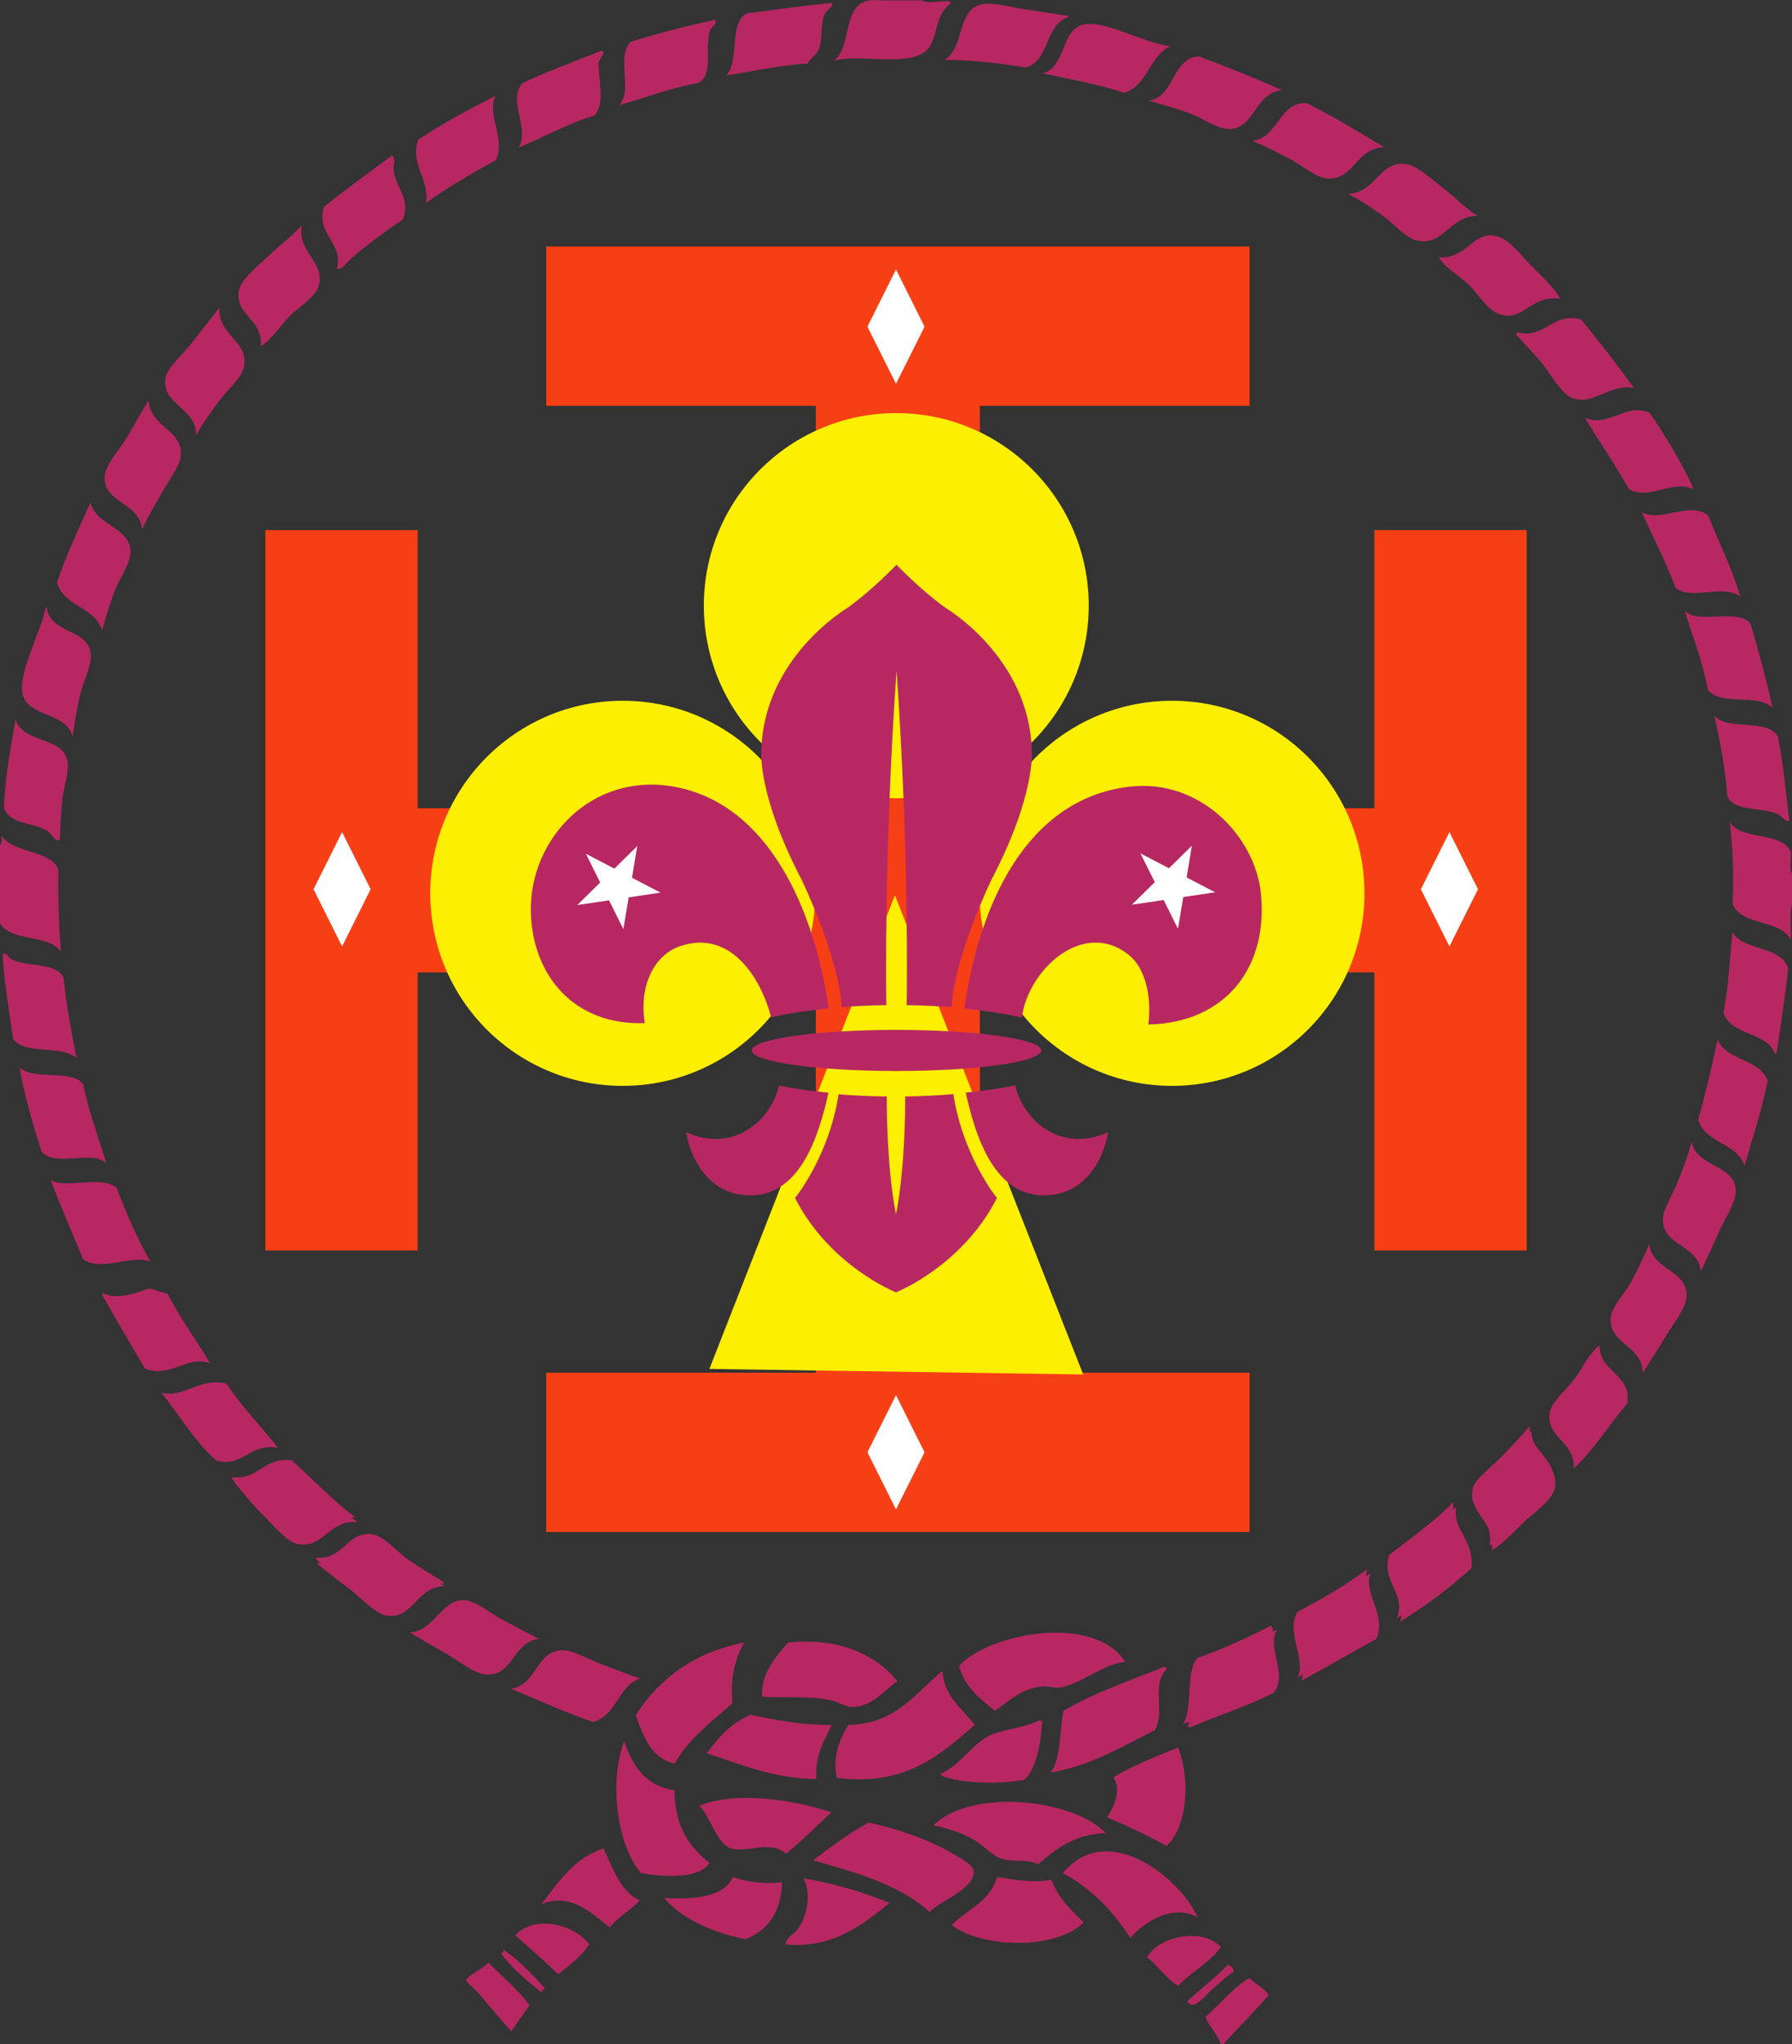 <?xml version="1.0" encoding="utf-8"?>
<!-- Generator: Adobe Illustrator 12.0.0, SVG Export Plug-In . SVG Version: 6.00 Build 51448)  -->
<!DOCTYPE svg PUBLIC "-//W3C//DTD SVG 1.1//EN" "http://www.w3.org/Graphics/SVG/1.1/DTD/svg11.dtd">
<svg  version="1.1" id="Layer_1" xmlns="http://www.w3.org/2000/svg" xmlns:xlink="http://www.w3.org/1999/xlink" width="344.973" height="393.298"
	 viewBox="0 0 344.973 393.298" overflow="visible" enable-background="new 0 0 344.973 393.298" xml:space="preserve">
<rect x="0" y="0" width="344.973" height="393.298" fill="#333333" stroke="none"/>
<g>
	<path fill-rule="evenodd" clip-rule="evenodd" fill="#B72863" d="M28.347,247.989c0.328,0,0.656,0,0.985,0
		c0.845,0.469,2.063,0.566,2.959,0.984c2.415,4.734,5.495,8.802,8.134,13.312c-4.543-1.614-7.673,3.039-12.573,0.985
		c-2.699-4.695-5.485-9.306-8.135-14.05c0-0.164,0-0.328,0-0.494C22.293,250.186,25.993,248.9,28.347,247.989z"/>
	<path fill-rule="evenodd" clip-rule="evenodd" fill="#B72863" d="M313.322,268.202c0,0.577,0,1.15,0,1.726
		c-3.43,4.048-6.828,9.443-10.353,12.573c0.171-5.21-5.108-5.745-4.687-10.353c0.215-2.352,3.249-4.725,4.687-6.659
		c1.844-2.486,2.887-5.039,4.931-6.655C308.006,263.66,312.582,264.012,313.322,268.202z"/>
	<path fill-rule="evenodd" clip-rule="evenodd" fill="#B72863" d="M43.631,266.229c2.889,4.508,6.65,8.144,9.86,12.327
		c-5.578-0.968-6.629,3.876-11.833,2.465c-4.204-3.686-7.075-8.703-10.601-13.063C35.383,269.125,38.416,264.895,43.631,266.229z"/>
	<path fill-rule="evenodd" clip-rule="evenodd" fill="#B72863" d="M294.832,275.351c0.045,5.032,5.491,6.25,4.439,11.092
		c-0.492,2.274-4.204,4.762-5.919,6.412c-2.274,2.194-4.139,4.286-6.161,5.422c0.899-5.596-4.325-6.42-3.207-11.091
		c0.397-1.659,3.59-4.051,5.179-5.671C291.485,279.144,293.275,277.284,294.832,275.351z"/>
	<path fill-rule="evenodd" clip-rule="evenodd" fill="#B72863" d="M68.776,292.855c-5.657-0.442-6.47,5.254-11.587,4.188
		c-2.104-0.438-5-4.067-6.655-5.668c-2.233-2.157-3.924-4.426-5.424-6.164c5.544,0.615,5.985-3.877,11.586-3.203
		C60.721,285.624,64.418,289.569,68.776,292.855z"/>
	<path fill-rule="evenodd" clip-rule="evenodd" fill="#B72863" d="M280.286,289.897c-0.637,4.81,3.571,6.291,2.959,11.832
		c-4.198,3.853-8.844,7.26-13.804,10.354c1.862-4.557-3.055-7.034-1.479-12.079C272.184,296.746,276.547,293.634,280.286,289.897z"
		/>
	<path fill-rule="evenodd" clip-rule="evenodd" fill="#B72863" d="M85.539,305.18c-5.364,0.064-5.993,6.447-11.094,5.669
		c-2.179-0.332-5.031-3.492-6.902-4.931c-2.439-1.871-4.639-3.502-6.656-5.177c5.537,0.311,6.434-5.547,11.341-4.683
		c1.617,0.286,5.194,3.638,6.654,4.683C81.237,302.432,83.298,303.839,85.539,305.18z"/>
	<path fill-rule="evenodd" clip-rule="evenodd" fill="#B72863" d="M263.772,302.715c-1.245,4.241,3.109,7.744,1.23,12.575
		c-4.88,2.674-9.644,5.472-14.546,8.133c1.657-3.731-2.466-8.741,0-12.574C255.175,308.417,259.683,305.776,263.772,302.715z"/>
	<path fill-rule="evenodd" clip-rule="evenodd" fill="#B72863" d="M103.781,315.291c-5.083,0.628-4.923,7.117-10.107,6.898
		c-2.37-0.099-5.344-2.612-7.643-3.941c-2.59-1.502-4.952-2.805-7.149-4.191c4.628-0.091,6.122-6.479,10.602-6.165
		c2.199,0.153,4.93,2.54,7.148,3.697C99.042,312.846,101.207,314.094,103.781,315.291z"/>
	<path fill-rule="evenodd" clip-rule="evenodd" fill="#B72863" d="M229.255,332.296c-0.243,0-0.489,0-0.736,0
		c1.955-3.14,0.391-9.8,2.712-12.571c5.21-1.693,9.602-4.204,14.546-6.162c-1.923,3.727,2.164,8.435-0.495,12.076
		C240.309,328.229,234.531,330.008,229.255,332.296z"/>
	<path fill-rule="evenodd" clip-rule="evenodd" fill="#B72863" d="M123.256,322.928c-4.358,1.478-4.495,7.177-9.121,8.384
		c-5.511-1.885-10.556-4.239-15.778-6.412c5.058-0.69,4.753-7.25,9.862-7.396c1.929-0.056,5.077,1.748,7.641,2.713
		C118.542,321.229,121.003,322.237,123.256,322.928z"/>
	<path fill-rule="evenodd" clip-rule="evenodd" fill="#B72863" d="M8.739,116.95c0.083,0,0.166,0,0.25,0
		c0.844,5.179,8.074,3.894,8.488,8.987c0.176,2.185-1.377,4.95-1.998,7.49c-0.648,2.656-1.091,5.306-1.497,8.239
		c-1.341-4.935-9.217-3.517-9.737-8.738C3.827,128.734,8.346,120.349,8.739,116.95z"/>
	<path fill-rule="evenodd" clip-rule="evenodd" fill="#B72863" d="M2.997,138.42c1.44,4.689,9.059,3.207,9.987,7.988
		c0.392,2.025-0.728,4.997-1,7.49c-0.277,2.549-0.314,4.957-0.499,7.739c-1.155,0.31-1.324-1.271-2.746-1.998
		c-2.749-1.408-6.887-1.063-7.989-4.243C1.014,149.251,2.075,143.905,2.997,138.42z"/>
	<path fill-rule="evenodd" clip-rule="evenodd" fill="#B72863" d="M0,177.616c0-4.994,0-9.987,0-14.981
		c0.908-1.133-0.504-2.576,0.75-1.248c2.601,2.756,9.419,2.458,10.485,5.991c-0.098,5.508,0.08,10.739,0.5,15.727
		C9.419,179.68,2.072,181.286,0,177.616z"/>
	<path fill-rule="evenodd" clip-rule="evenodd" fill="#B72863" d="M14.73,203.58c-2.75-2.577-10.108-0.545-12.233-3.747
		c-0.725-5.35-1.655-10.494-1.997-16.227c0.832-0.511,0.956,0.615,1.748,0.999c3.12,1.514,8.593,0.507,9.985,3.495
		C12.77,193.556,13.765,198.552,14.73,203.58z"/>
	<path fill-rule="evenodd" clip-rule="evenodd" fill="#B72863" d="M3.745,205.324c2.506,2.66,10.013,0.308,12.234,3.249
		c1.18,5.394,2.925,10.221,4.494,15.225c-2.943-2.671-9.694,0.933-12.484-2.244C6.343,216.378,4.789,211.106,3.745,205.324z"/>
	<path fill-rule="evenodd" clip-rule="evenodd" fill="#B72863" d="M9.737,227.046c2.956,1.773,9.715-1.01,12.732,1.497
		c1.844,5.062,4.012,9.805,6.491,14.232c-3.486-1.552-9.285,2.045-12.981-0.499C13.912,237.182,11.722,232.22,9.737,227.046z"/>
	<path fill-rule="evenodd" clip-rule="evenodd" fill="#B72863" d="M68.406,291.955c-5.728-0.447-6.553,5.322-11.735,4.244
		c-2.129-0.442-5.063-4.122-6.739-5.741c-2.261-2.184-3.975-4.481-5.494-6.243c5.617,0.624,6.062-3.923,11.734-3.247
		C60.25,284.633,63.994,288.63,68.406,291.955z"/>
	<path fill-rule="evenodd" clip-rule="evenodd" fill="#B72863" d="M85.382,304.438c0,0.084,0,0.166,0,0.251
		c-5.154,0.004-5.615,4.704-9.987,5.489c-0.583,0-1.165,0-1.748,0c-4.155-3.501-9.847-6.795-12.982-10.484
		c5.71,0.5,6.037-5.17,10.985-4.494c2.273,0.312,4.769,3.342,6.742,4.745C80.887,301.718,83.161,302.93,85.382,304.438z"/>
	<path fill-rule="evenodd" clip-rule="evenodd" fill="#B72863" d="M169.392,0.077c2.731,0,5.46,0,8.193,0
		c1.074,1.041,7.028-0.853,4.966,0.995c-2.479,2.222-1.921,4.901-3.476,7.696c-2.642,4.753-13.731,1.293-18.624,2.98
		C164.523,8.95,161.472-0.971,169.392,0.077z"/>
	<path fill-rule="evenodd" clip-rule="evenodd" fill="#B72863" d="M160.204,0.574c0.239,0.788-0.986,1.136-1.49,2.235
		c-0.831,1.807-0.322,4.563-0.995,6.457c-0.494,1.396-1.906,2.009-2.233,2.979c-5.683,0.276-10.394,1.525-15.644,2.234
		c2.598-2.7,0.37-10.225,3.976-11.92C149.244,1.865,154.593,1.089,160.204,0.574z"/>
	<path fill-rule="evenodd" clip-rule="evenodd" fill="#B72863" d="M205.646,3.058c0,0.083,0,0.166,0,0.248
		c-4.549,1.413-3.501,8.418-8.195,9.685c-4.87-0.84-9.999-1.422-15.644-1.49c3.936-2.187,2.375-9.8,7.201-10.678
		c2.391-0.434,5.781,0.616,8.442,0.993C200.218,2.209,202.872,2.64,205.646,3.058z"/>
	<path fill-rule="evenodd" clip-rule="evenodd" fill="#B72863" d="M137.607,3.803c0.632,0.866-0.675,1.182-0.993,2.234
		c-0.969,3.199,0.825,8.473-2.235,9.933c-5.498,0.959-10.053,2.861-15.147,4.222c2.699-2.981-0.752-9.396,2.236-12.168
		C126.635,6.406,132.052,5.037,137.607,3.803z"/>
	<path fill-rule="evenodd" clip-rule="evenodd" fill="#B72863" d="M115.755,9.764c1.159,0.257-0.463,1.564-0.498,2.233
		c-0.066,3.955,1.262,7.571-0.744,10.181c-5.317,1.636-9.731,4.173-14.651,6.208c2.212-3.933-2.299-9.043,0.745-12.416
		C105.44,13.686,110.688,11.816,115.755,9.764z"/>
	<path fill-rule="evenodd" clip-rule="evenodd" fill="#B72863" d="M95.392,18.454c-1.839,3.479,2.136,8.582,0,12.416
		c-4.682,2.519-9.225,5.177-13.408,8.195c0.813-4.475-3.15-7.625-1.491-12.167C85.16,23.784,90.213,21.055,95.392,18.454z"/>
	<path fill-rule="evenodd" clip-rule="evenodd" fill="#B72863" d="M75.527,29.876c0.76,1.138,0.097,1.796,0.248,2.98
		c0.425,3.328,3.387,5.368,1.738,9.436c-3.222,2.103-6.826,4.783-9.933,7.45c-0.936,0.805-1.725,2.202-2.731,1.987
		c1.362-5.071-4.096-6.573-2.485-11.919C66.614,36.359,71.106,33.154,75.527,29.876z"/>
	<path fill-rule="evenodd" clip-rule="evenodd" fill="#B72863" d="M58.145,43.286c-1.125,5.147,4.431,6.968,3.228,11.671
		c-0.56,2.187-4.256,4.399-5.711,5.958c-2.121,2.273-3.491,4.517-5.464,5.714c0.432-5.426-4.968-5.796-4.221-10.679
		c0.331-2.162,3.922-4.986,5.711-6.705C54.011,47.014,56.469,45.245,58.145,43.286z"/>
	<path fill-rule="evenodd" clip-rule="evenodd" fill="#B72863" d="M42.252,59.178c-0.265,5.584,5.678,6.317,4.717,11.422
		c-0.39,2.071-3.327,4.551-4.717,6.457c-1.725,2.361-3.231,4.373-4.471,6.705c-0.011-5.336-6.617-5.882-5.959-10.926
		c0.261-1.998,3.274-4.526,4.966-6.705C38.882,63.435,40.612,61.302,42.252,59.178z"/>
	<path fill-rule="evenodd" clip-rule="evenodd" fill="#B72863" d="M28.594,77.058c0.371,5.231,6.677,5.579,6.208,10.677
		c-0.187,2.043-2.521,5.005-3.724,7.202c-1.319,2.404-2.698,4.525-3.725,6.953c-0.39-5.219-7.451-5.06-7.203-10.181
		c0.112-2.302,2.875-5.198,4.222-7.45C25.915,81.681,27.167,79.299,28.594,77.058z"/>
	<path fill-rule="evenodd" clip-rule="evenodd" fill="#B72863" d="M17.419,96.675c1.061,4.494,7.596,4.705,7.699,9.436
		c0.047,2.216-1.997,4.951-2.98,7.449c-1.004,2.552-1.737,5.036-2.484,7.699c-1.422-4.536-7.395-4.524-8.689-9.188
		C12.822,106.644,15.146,101.685,17.419,96.675z"/>
	<path fill-rule="evenodd" clip-rule="evenodd" fill="#B72863" d="M225.369,8.884c-4.17,1.811-4.368,7.591-8.97,8.971
		c-4.847-1.63-10.351-2.606-15.695-3.738c4.667-1.253,3.432-8.768,8.219-9.468C213.095,4.038,220.668,8.473,225.369,8.884z"/>
	<path fill-rule="evenodd" clip-rule="evenodd" fill="#B72863" d="M246.799,17.356c-5.336,0.497-5.14,7.42-10.216,7.475
		c-2.185,0.024-4.992-2.063-7.476-2.99c-2.657-0.991-5.23-1.681-7.975-2.491c4.858-0.539,4.572-8.162,9.47-8.472
		c0.06-0.003,0.191-0.021,0.249,0C235.4,12.544,241.488,14.954,246.799,17.356z"/>
	<path fill-rule="evenodd" clip-rule="evenodd" fill="#B72863" d="M266.485,28.32c-5.642,0.157-5.818,6.623-11.217,5.981
		c-2.138-0.254-4.775-2.583-6.975-3.738c-2.482-1.3-4.729-2.425-7.228-3.487c4.828-0.329,5.176-7.373,10.219-7.227
		c0.06,0,0.195-0.026,0.246,0C255.854,21.929,261.633,25.43,266.485,28.32z"/>
	<path fill-rule="evenodd" clip-rule="evenodd" fill="#B72863" d="M284.424,41.527c-5.395,0.014-6.504,5.907-11.713,4.734
		c-2.065-0.466-4.513-3.345-6.476-4.734c-2.342-1.659-4.415-3.072-6.729-4.236c5.405-0.177,6.004-6.439,11.212-5.73
		c2.146,0.291,5.282,3.263,7.226,4.733C280.311,38.084,282.202,40.202,284.424,41.527z"/>
	<path fill-rule="evenodd" clip-rule="evenodd" fill="#B72863" d="M300.37,57.473c-5.739-0.8-7.023,4.469-11.712,2.99
		c-2.279-0.719-4.178-4.09-5.978-5.731c-2.215-2.017-4.466-3.248-5.73-5.231c5.609,0.44,6.591-5.405,11.462-3.988
		c2.225,0.648,4.709,3.964,6.477,5.731C297.059,53.414,299.211,55.409,300.37,57.473z"/>
	<path fill-rule="evenodd" clip-rule="evenodd" fill="#B72863" d="M314.574,74.667c-4.906-0.985-8.073,3.774-12.213,1.744
		c-2.057-1.01-3.89-4.541-5.479-6.479c-1.406-1.716-2.811-3.094-4.238-4.733c-0.175-0.205-1.159-0.842-0.496-1.247
		c5.197,1.334,6.806-3.983,12.211-2.491C307.887,65.739,311.289,70.143,314.574,74.667z"/>
	<path fill-rule="evenodd" clip-rule="evenodd" fill="#B72863" d="M326.036,94.103c-4.269-1.888-8.5,2.249-12.458,0
		c-2.63-4.765-5.696-9.091-8.473-13.706c4.587,1.944,7.813-2.969,12.458-0.996C320.683,84.007,323.618,88.795,326.036,94.103z"/>
	<path fill-rule="evenodd" clip-rule="evenodd" fill="#B72863" d="M328.776,99.085c2.085,5.223,4.597,10.024,6.23,15.698
		c-3.242-2.549-9.553,0.899-12.46-1.743c-1.916-5.061-4.29-9.664-6.479-14.453C320.051,100.537,324.86,96.436,328.776,99.085z"/>
	<path fill-rule="evenodd" clip-rule="evenodd" fill="#B72863" d="M324.29,117.524c2.766,2.697,10.201-0.619,12.709,2.491
		c1.509,5.304,3.022,10.603,4.235,16.198c-2.905-2.957-9.947-0.233-12.458-3.489C327.732,127.206,325.887,122.492,324.29,117.524z"
		/>
	<path fill-rule="evenodd" clip-rule="evenodd" fill="#B72863" d="M330.023,137.708c2.461,2.937,10.327,0.471,12.209,3.986
		c1.086,5.062,1.517,10.777,2.242,16.198c-0.882,0.348-1.214-0.779-2.242-1.246c-3.149-1.435-8.411-0.387-9.718-3.489
		C332.095,147.595,331.129,142.582,330.023,137.708z"/>
	<path fill-rule="evenodd" clip-rule="evenodd" fill="#B72863" d="M344.973,168.107c0,1.994,0,3.986,0,5.98
		c-0.578,1.746-0.084,4.566-0.249,6.729c-2.02-4.043-9.567-2.561-11.212-6.977c0.349-4.829-0.002-10.907-0.498-15.699
		c2.147,3.664,9.888,1.741,11.71,5.729C344.886,165.204,344.396,167.188,344.973,168.107z"/>
	<path fill-rule="evenodd" clip-rule="evenodd" fill="#B72863" d="M341.986,202.743c-0.088,0-0.17,0-0.252,0
		c-1.657-4.322-8.57-3.389-9.968-7.975c0.992-4.74,1.199-10.263,1.745-15.449c2.135,3.763,9.26,2.536,10.715,6.978
		C343.665,191.963,342.754,197.281,341.986,202.743z"/>
	<path fill-rule="evenodd" clip-rule="evenodd" fill="#B72863" d="M330.629,200.031c1.746,4.122,8.111,3.622,9.666,7.933
		c-1.192,5.749-2.928,10.952-4.46,16.357c-1.433-4.517-7.603-4.296-8.926-8.923C328.351,210.477,329.493,205.258,330.629,200.031z"
		/>
	<path fill-rule="evenodd" clip-rule="evenodd" fill="#B72863" d="M325.646,219.681c0.973,4.92,8.096,4.305,8.51,9.159
		c0.195,2.266-2.167,5.703-3.219,8.146c-1.202,2.784-2.468,5.188-3.501,7.668c-0.665-5.334-7.252-4.796-7.321-9.98
		c-0.026-1.93,1.781-4.625,2.785-7.124C324.024,224.764,324.966,222.34,325.646,219.681z"/>
	<path fill-rule="evenodd" clip-rule="evenodd" fill="#B72863" d="M317.492,239.441c0.631,4.994,7.319,4.856,7.188,9.915
		c-0.058,2.307-2.625,5.421-3.966,7.684c-1.549,2.617-3.137,4.868-4.462,7.187c-0.081-5.438-6.59-5.637-6.193-10.656
		c0.169-2.168,2.764-4.745,3.965-6.941C315.392,244.122,316.38,241.899,317.492,239.441z"/>
	<path fill-rule="evenodd" clip-rule="evenodd" fill="#B72863" d="M294.442,274.388c0.044,5.059,5.515,6.281,4.461,11.153
		c-0.495,2.286-4.226,4.786-5.948,6.446c-2.292,2.205-4.163,4.31-6.198,5.454c0.905-5.628-4.348-6.457-3.222-11.155
		c0.399-1.668,3.606-4.07,5.206-5.699C291.079,278.201,292.876,276.33,294.442,274.388z"/>
	<path fill-rule="evenodd" clip-rule="evenodd" fill="#B72863" d="M279.816,289.013c-0.639,4.836,3.592,6.329,2.977,11.896
		c-4.224,3.875-8.893,7.301-13.88,10.41c1.87-4.582-3.071-7.069-1.489-12.145C271.669,295.901,276.058,292.77,279.816,289.013z"/>
	<path fill-rule="evenodd" clip-rule="evenodd" fill="#B72863" d="M263.212,301.903c-1.25,4.264,3.128,7.785,1.238,12.639
		c-4.907,2.693-9.694,5.506-14.622,8.18c1.664-3.75-2.484-8.786,0-12.641C254.569,307.633,259.101,304.977,263.212,301.903z"/>
	<path fill-rule="evenodd" clip-rule="evenodd" fill="#B72863" d="M244.621,312.806c1.037,0.81-0.252,1.832-0.245,2.974
		c0.019,3.008,2.622,6.656,0.245,9.421c-5.643,2.12-10.855,4.677-16.854,6.445c1.966-3.158,0.394-9.854,2.726-12.644
		C235.505,317.239,240.133,315.095,244.621,312.806z"/>
	<path fill-rule="evenodd" clip-rule="evenodd" fill="#B72863" d="M216.616,319.744c-3.981,0.246-8.697,4.4-12.643,4.96
		c-0.945,0.136-2.081-0.3-2.972-0.245c-4.018,0.231-6.614,2.604-9.422,4.707c-2.445-1.934-5.956-4.501-6.94-8.674
		C190.802,313.993,210.739,310.552,216.616,319.744z"/>
	<path fill-rule="evenodd" clip-rule="evenodd" fill="#B72863" d="M172.743,323.465c-2.766,1.943-4.803,4.893-8.674,4.958
		c-1.322,0.021-2.441-0.88-3.964-1.24c-4.215-0.995-9.058-0.411-13.385-0.746c-0.331-4.545,2.696-7.649,4.956-10.406
		C161.382,315.018,168.498,318.242,172.743,323.465z"/>
	<path fill-rule="evenodd" clip-rule="evenodd" fill="#B72863" d="M122.429,330.157c0-0.081,0-0.165,0-0.248
		c4.565-7.001,11.15-11.981,20.82-13.878c-1.746,2.979-2.751,7.106-2.229,11.648c-4.024,3.578-8.408,6.795-11.155,11.648
		C125.366,338.291,123.917,334.204,122.429,330.157z"/>
	<path fill-rule="evenodd" clip-rule="evenodd" fill="#B72863" d="M224.049,320.739c0.422-0.093,0.468,0.193,0.497,0.495
		c-2.958,2.641-0.154,8.088-2.231,11.649c-6.291,3.126-12.085,6.753-20.076,8.18c2.052-2.739,1.677-7.906,2.479-11.897
		C210.532,325.727,217.424,323.365,224.049,320.739z"/>
	<path fill-rule="evenodd" clip-rule="evenodd" fill="#B72863" d="M181.418,321.482c0.376,5.158,3.871,7.199,6.195,10.409
		c-6.529,5.672-13.35,11.903-26.519,10.164c-0.898-4.08,0.666-7.733,2.231-10.164C172.586,331.653,176.196,325.761,181.418,321.482z
		"/>
	<path fill-rule="evenodd" clip-rule="evenodd" fill="#B72863" d="M160.104,331.891c-1.42,3.045-3.225,5.701-2.975,10.41
		c-8.51-0.163-14.5-2.85-21.068-4.956c2.24-3.047,4.722-5.854,8.428-7.437C149.311,330.953,154.228,331.903,160.104,331.891z"/>
	<path fill-rule="evenodd" clip-rule="evenodd" fill="#B72863" d="M193.314,342.797c-2.231,0-4.461,0-6.689,0
		c-1.857-0.54-4.419-0.373-5.7-1.486c3.804-1.417,6.37-5.985,9.664-7.436c2.972-1.31,6.408-1.283,9.666-2.978
		C199.042,335.966,199.688,342.89,193.314,342.797z"/>
	<path fill-rule="evenodd" clip-rule="evenodd" fill="#B72863" d="M200.635,331c-0.225,3.765-0.915,9.219-3.488,11.463
		c-4.931,0.806-11.622,0.756-15.7-0.751c1.461-1.635,3.247-2.358,4.982-3.735c1.482-1.175,2.819-3.201,4.487-3.986
		c1.107-0.521,3.008-0.761,4.484-1.248C197.187,332.152,199.141,331.846,200.635,331z"/>
	<path fill-rule="evenodd" clip-rule="evenodd" fill="#B72863" d="M120.143,334.986c1.624,4.771,4.131,8.66,9.719,9.47
		c-0.011,6.906,2.834,10.956,6.728,13.956c-1.976,3.198-8.781,2.695-13.207,1.991C118.949,355.146,117.1,343.268,120.143,334.986z"
		/>
	<path fill-rule="evenodd" clip-rule="evenodd" fill="#B72863" d="M226.8,336.232c2.354,6.013,1.832,15.273-2.241,18.938
		c-3.636-2.013-7.438-3.858-11.465-5.481c1.22-1.787,2.957-5.257,1.246-7.725C218.101,339.66,222.485,337.98,226.8,336.232z"/>
	<path fill-rule="evenodd" clip-rule="evenodd" fill="#B72863" d="M160.015,348.69c-2.861,2.707-5.639,5.494-8.722,7.978
		c-3.07-2.725-7.241-0.14-10.468-0.999c-2.89-0.768-4.166-6.482-6.229-8.224C141.968,344.416,153.367,346.477,160.015,348.69z"/>
	<path fill-rule="evenodd" clip-rule="evenodd" fill="#B72863" d="M212.845,352.68c-6.042,0.269-9.583,3.04-12.958,5.979
		c-2.472-1.081-4.911-0.317-6.979-0.997c-2.111-0.696-3.83-2.879-5.98-3.988c-2.27-1.171-4.366-1.861-7.227-2.491
		C187.034,343.97,206.614,346.134,212.845,352.68z"/>
	<path fill-rule="evenodd" clip-rule="evenodd" fill="#B72863" d="M178.954,367.879c-5.617-5.181-14.012-7.585-22.428-9.966
		c3.345-2.473,7.379-5.58,10.715-7.228c5.247,1.106,11.37,3.119,16.201,5.981c1.411,0.835,3.841,2.091,3.984,3.238
		C187.868,363.427,180.515,365.961,178.954,367.879z"/>
	<path fill-rule="evenodd" clip-rule="evenodd" fill="#B72863" d="M116.155,355.668c1.915,3.734,3.129,8.166,6.977,9.971
		c-1.704,1.948-4.186,3.122-5.731,5.231c-3.206-2.472-7.469-6.925-13.208-4.485C107.514,362.145,110.434,357.508,116.155,355.668z"
		/>
	<path fill-rule="evenodd" clip-rule="evenodd" fill="#B72863" d="M230.538,368.877c-4.953-2.673-10.445,1.081-12.956,3.987
		c-3.318-5.156-7.433-9.515-12.959-12.462C213.073,350.011,227.169,361.271,230.538,368.877z"/>
	<path fill-rule="evenodd" clip-rule="evenodd" fill="#B72863" d="M150.545,362.148c-0.143,5.839-2.741,9.223-6.977,10.965
		c-6.471-1.256-12.661-4.12-15.701-7.973c5.174,0.395,11.563-0.035,13.208-3.989C143.824,362.067,147.109,362.589,150.545,362.148z"
		/>
	<path fill-rule="evenodd" clip-rule="evenodd" fill="#B72863" d="M202.379,361.65c1.296,3.521,3.81,5.826,6.229,8.224
		c-5.187,5.287-19.566,5.045-25.417,0.499c2.988-2.99,7.452-4.504,8.721-9.222C195.025,361.602,198.907,362.368,202.379,361.65z"/>
	<path fill-rule="evenodd" clip-rule="evenodd" fill="#B72863" d="M154.782,361.401c6.001,1.061,11.472,2.648,16.447,4.734
		c-5.085,4.076-10.76,8.814-19.936,7.976c-0.225-1.17,1.611-1.889,2.492-3.24c1.467-2.253,2.27-5.742,1.245-8.723
		C154.899,361.947,154.77,361.744,154.782,361.401z"/>
	<path fill-rule="evenodd" clip-rule="evenodd" fill="#B72863" d="M113.414,374.111c-1.547,2.355-3.791,4.017-5.98,5.732
		c-2.658-2.578-5.445-5.024-8.225-7.477C102.962,368.23,110.78,370.368,113.414,374.111z"/>
	<path fill-rule="evenodd" clip-rule="evenodd" fill="#B72863" d="M235.025,374.61c-2.183,3.05-5.704,4.763-8.226,7.475
		c-2.386-1.433-3.799-3.841-5.98-5.482C222.959,372.615,231.31,370.698,235.025,374.61z"/>
	<path fill-rule="evenodd" clip-rule="evenodd" fill="#B72863" d="M96.966,375.108c3.013,2.138,5.508,4.792,7.975,7.476
		c-0.359,0.141-0.608,0.389-0.747,0.749c-2.762-2.308-5.591-4.546-7.725-7.477C96.774,375.747,96.98,375.536,96.966,375.108z"/>
	<path fill-rule="evenodd" clip-rule="evenodd" fill="#B72863" d="M101.95,385.825c-1.207,1.615-2.339,3.309-3.489,4.982
		c-1.6-1.559-4.359-5.005-6.479-7.475c-0.389-0.455-2.247-2.044-2.243-2.243c0.019-0.958,3.546-2.388,4.236-3.49
		C96.697,380.277,99.646,382.73,101.95,385.825z"/>
	<path fill-rule="evenodd" clip-rule="evenodd" fill="#B72863" d="M237.517,379.343c-0.989,0.573-2.391,1.851-3.984,3.24
		c-1.737,1.509-3.629,4.404-4.987,2.492c2.496-2.406,5.367-4.436,7.726-6.979C236.99,378.208,237.405,378.622,237.517,379.343z"/>
	<path fill-rule="evenodd" clip-rule="evenodd" fill="#B72863" d="M235.523,393.298c-0.168,0-0.332,0-0.498,0
		c-0.738-2.004-2.156-3.325-2.991-5.232c2.778-2.379,5.66-5.96,8.475-7.477c1.189,1.137,2.769,1.883,3.737,3.239
		C241.441,387.091,238.38,390.095,235.523,393.298z"/>
</g>
<polygon fill="#F73F15" points="264.573,101.993 264.573,155.499 188.638,155.499 188.638,78.073 240.545,78.073 240.545,47.421 
	105.146,47.421 105.146,78.073 157.053,78.073 157.053,155.499 80.4,155.499 80.4,101.994 51.081,101.994 51.081,240.588 
	80.4,240.588 80.4,187.084 157.053,187.084 157.053,264.111 105.146,264.111 105.146,294.761 240.545,294.761 240.545,264.111 
	188.638,264.111 188.638,187.084 264.573,187.084 264.573,240.588 293.894,240.588 293.894,101.993 "/>
<g>
	<circle fill-rule="evenodd" clip-rule="evenodd" fill="#FDEF02" cx="172.542" cy="116.529" r="37.048"/>
	<circle fill-rule="evenodd" clip-rule="evenodd" fill="#FDEF02" cx="225.623" cy="171.875" r="37.047"/>
	<circle fill-rule="evenodd" clip-rule="evenodd" fill="#FDEF02" cx="119.879" cy="171.875" r="37.048"/>
	<polygon fill-rule="evenodd" clip-rule="evenodd" fill="#FDEF02" points="172.277,172.233 208.524,264.453 136.562,263.386 	"/>
</g>
<path fill="#B72863" d="M200.422,229.986c7.134,0.318,11.648-5.15,12.898-12.167c-8.624,4.033-16.123-1.714-17.915-8.989
	c-2.827,0.578-6.025,1.044-9.494,1.388C187.752,218.539,191.274,229.577,200.422,229.986z"/>
<path fill="#B72863" d="M132.083,217.819c1.249,7.017,5.767,12.485,12.901,12.167c9.138-0.409,12.66-11.427,14.506-19.747
	c-3.466-0.334-6.669-0.794-9.506-1.361C148.172,216.127,140.691,221.845,132.083,217.819z"/>
<g>
	<path fill="#B72863" d="M200.452,202.109c0,2.185-12.48,3.955-27.868,3.955c-15.393,0-27.869-1.771-27.869-3.955
		c0-2.188,12.476-3.957,27.869-3.957C187.972,198.152,200.452,199.921,200.452,202.109z"/>
</g>
<path fill="#B72863" d="M129.823,151.373c-16.052-2.902-27.819,10.167-27.635,23.833c0.164,12.2,8.127,22.153,21.946,21.64
	c-1.128-6.872,1.577-13.01,6.773-14.791c9.582-3.284,15.529,5.868,17.534,13.676c3.211-0.722,6.964-1.298,11.094-1.695
	C156.8,174.922,147.862,154.637,129.823,151.373z"/>
<path fill="#B72863" d="M242.738,171.918c-1.141-11.154-11.89-22.228-25.469-20.545c-19.832,2.459-28.833,22.937-31.615,42.691
	c4.123,0.406,7.867,0.994,11.057,1.724c1.171-9.183,11.795-19.039,20.559-12.091c3.249,2.578,4.462,8.064,3.793,13.424
	C236.14,196.781,244.166,185.911,242.738,171.918z"/>
<path fill="#FFFFFF" d="M111.128,174.131l4.412-4.333l-2.756-5.532l5.481,2.854l4.412-4.333l-1.015,6.099l5.484,2.855l-6.12,0.916
	l-1.024,6.104l-2.757-5.534L111.128,174.131z"/>
<path fill="#FFFFFF" d="M217.895,174.066l4.413-4.333l-2.755-5.531l5.48,2.853l4.412-4.333l-1.015,6.098l5.483,2.856l-6.121,0.916
	l-1.025,6.104l-2.756-5.535L217.895,174.066z"/>
<path fill="#B72863" d="M172.591,129.024c-0.001-0.02-0.004-0.038-0.005-0.057l0.01-0.005
	C172.595,128.982,172.592,129.002,172.591,129.024c2.385,33.943,2.004,61.633,1.959,64.364c2.989,0.044,5.877,0.179,8.62,0.398
	c0.542-9.792,7.705-24.556,7.705-24.556c8.501-16.217,7.755-24.718,7.755-24.718c-0.413-18.119-16.705-27.625-16.705-27.625
	c-4.852-3.515-9.315-8.211-9.338-8.233c-0.064,0.069-4.502,4.731-9.331,8.229c0,0-16.291,9.505-16.7,27.625
	c0,0-0.747,8.5,7.752,24.718c0,0,7.162,14.761,7.704,24.553c2.743-0.219,5.632-0.351,8.622-0.394
	C170.589,190.672,170.205,162.978,172.591,129.024z"/>
<path fill="#B72863" d="M172.497,233.572l-0.023,0.004c-1.724-8.717-1.771-20.241-1.762-22.611
	c-3.223-0.035-6.334-0.182-9.273-0.426c-1.843,11.932-8.384,19.961-8.384,19.961c6.7,13.145,19.418,18.143,19.418,18.143
	l0.023-0.001c0,0,12.72-4.999,19.42-18.143c0,0-6.552-8.046-8.386-19.989c-2.938,0.249-6.045,0.407-9.272,0.45
	C174.27,213.323,174.221,224.855,172.497,233.572z"/>
<polygon fill="#FFFFFF" points="284.526,171.091 279.026,182.086 273.532,171.091 279.026,160.097 "/>
<polygon fill="#FFFFFF" points="177.985,62.849 172.484,73.843 166.989,62.849 172.484,51.854 "/>
<polygon fill="#FFFFFF" points="71.355,171.091 65.856,182.086 60.36,171.091 65.856,160.097 "/>
<polygon fill="#FFFFFF" points="177.983,279.418 172.484,290.414 166.989,279.418 172.484,268.424 "/>
</svg>
